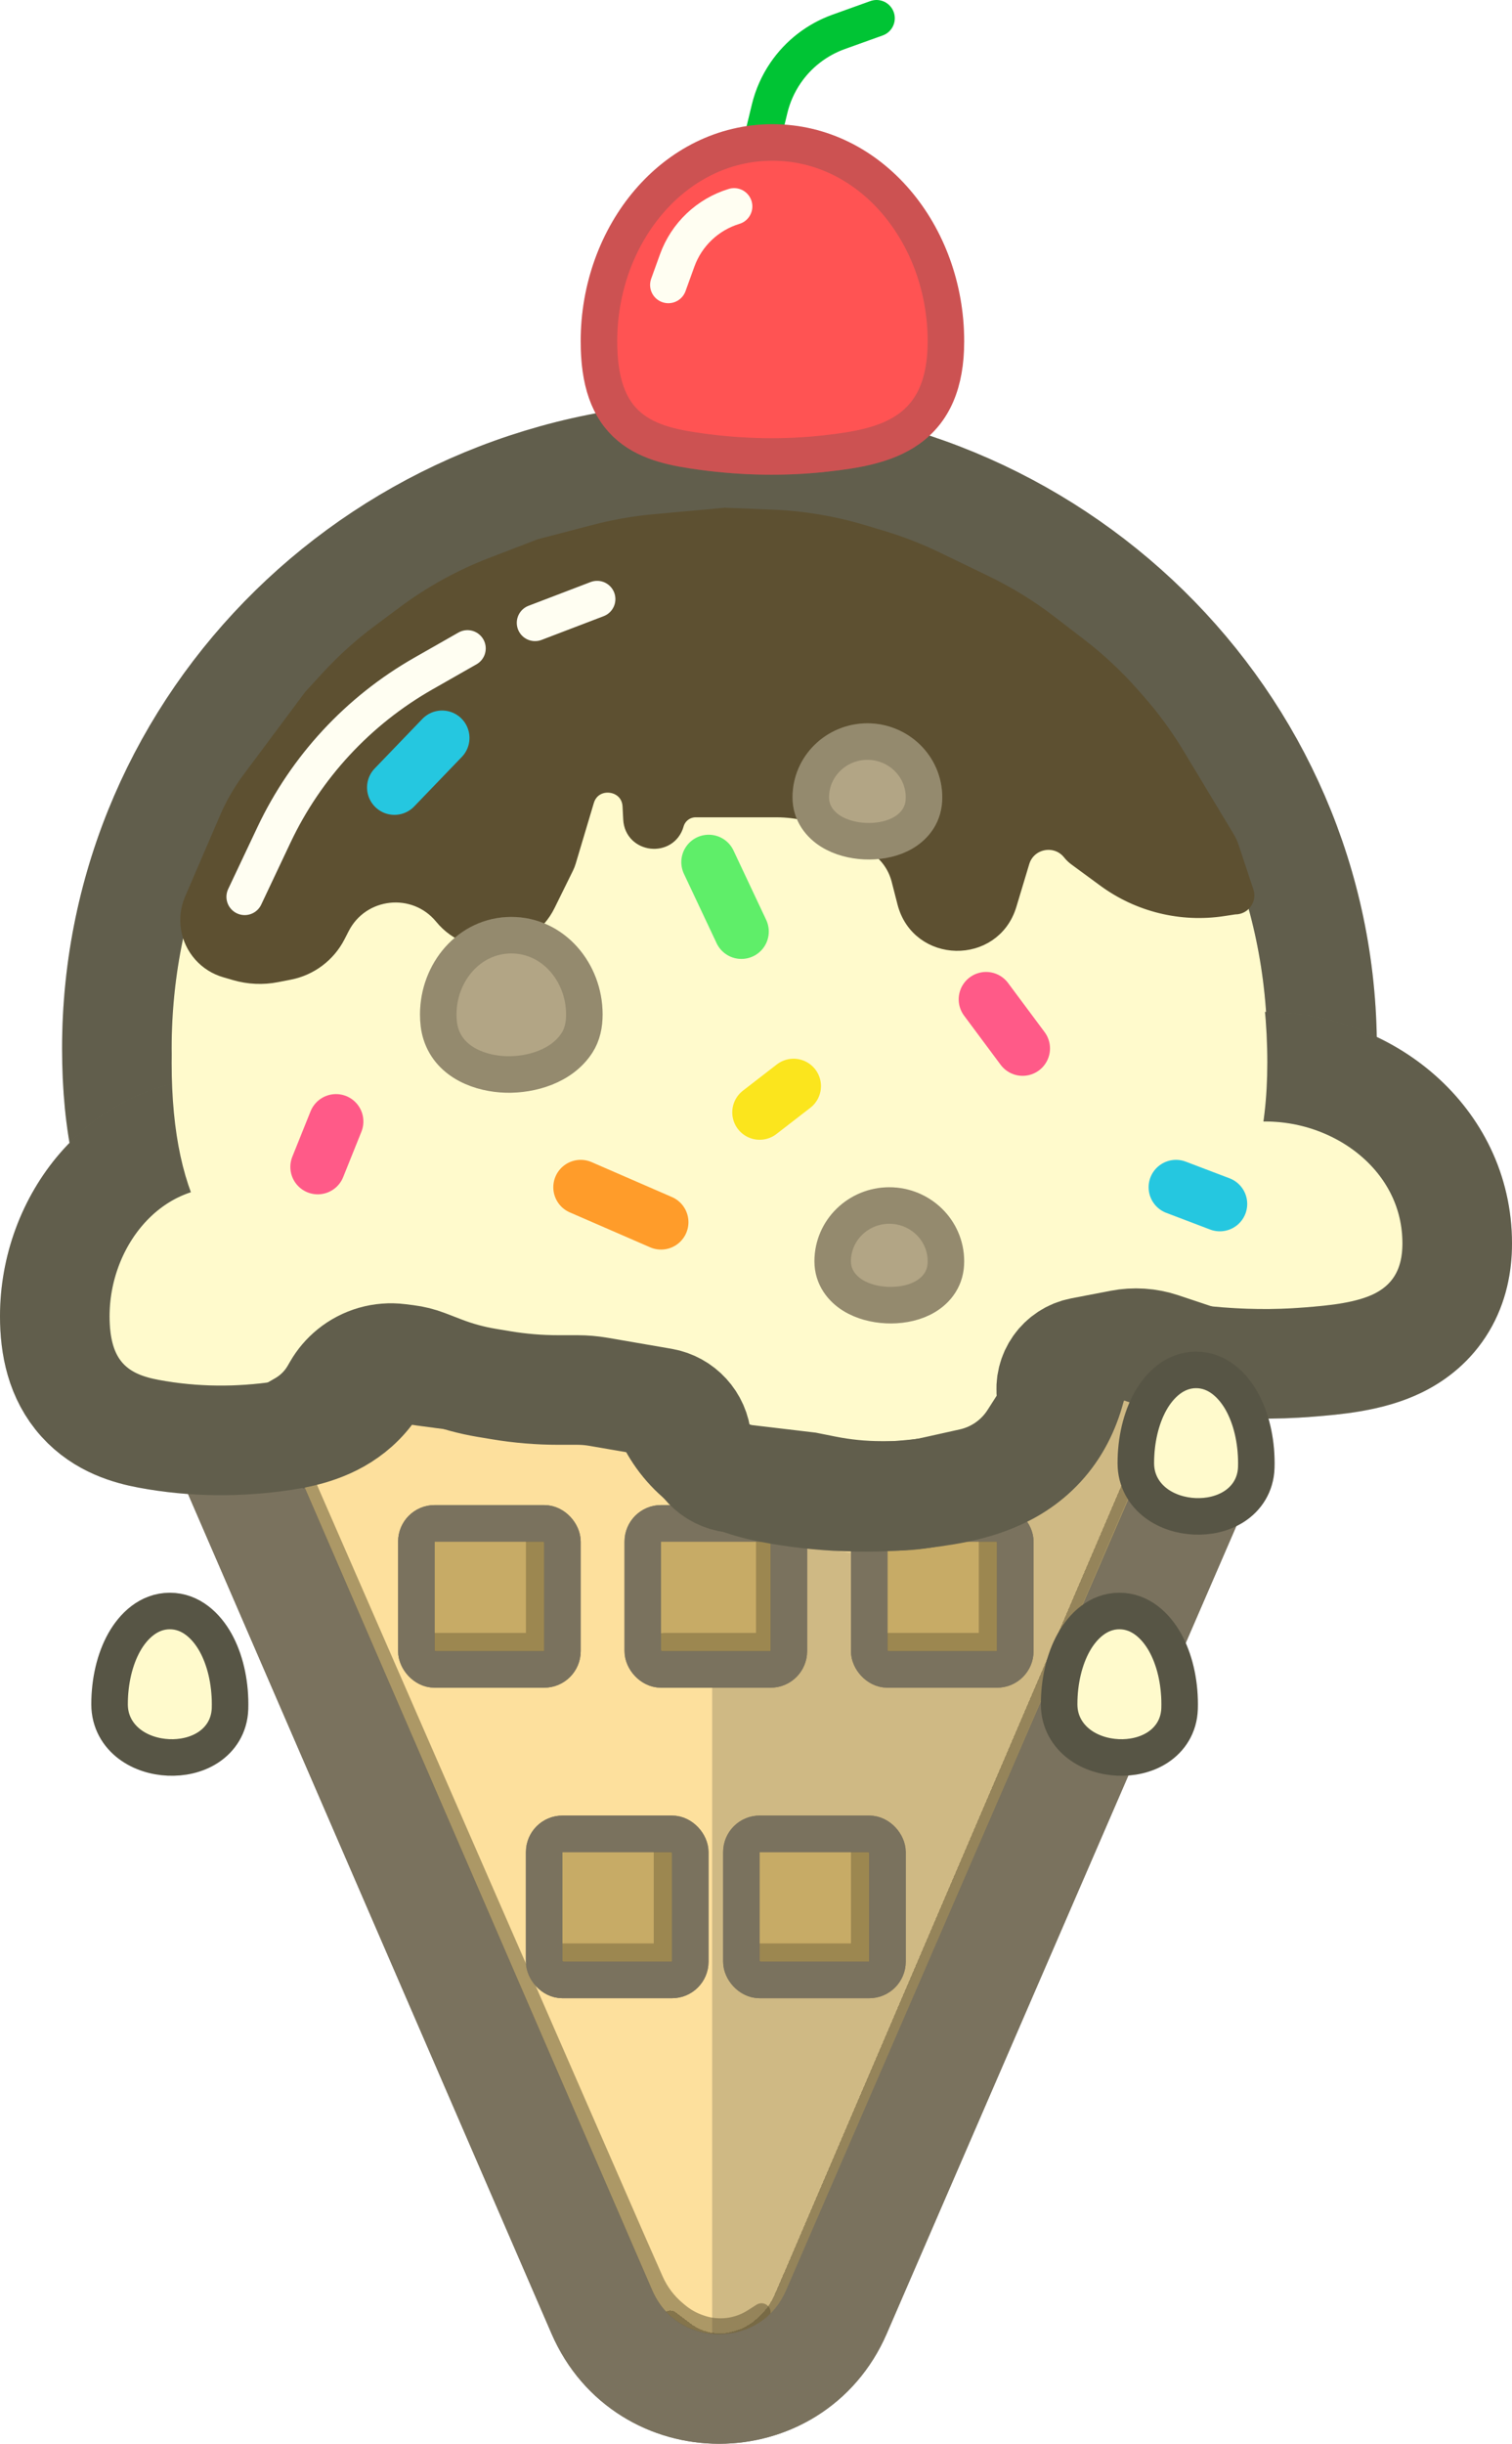 <svg width="414" height="669" viewBox="0 0 414 669" fill="none" xmlns="http://www.w3.org/2000/svg">
<path d="M164.786 632.87C176.964 660.993 216.845 660.993 229.022 632.87L328.471 403.202C338.478 380.092 321.537 354.294 296.353 354.294H97.455C72.272 354.294 55.33 380.092 65.337 403.202L164.786 632.87Z" fill="#FDE09D" stroke="#7A725E" stroke-width="30"/><script xmlns=""/>
<path d="M195 420V639H198.5L203.5 638L206.5 637L209 635L214 630.5L318 389L308 379.5L296 405L276 420L232.5 425L195 420Z" fill="#CFB984"/>
<g filter="url(#filter0_d_12_3)">
<path d="M183.5 631L187.578 634.059C188.852 635.014 190.263 635.772 191.762 636.308V636.308C194.845 637.409 198.193 637.53 201.347 636.654L201.789 636.531C204.233 635.852 206.498 634.644 208.424 632.994L208.937 632.554C211.281 630.544 213.138 628.027 214.366 625.194L219 614.5L265.5 506L316.5 387" stroke="#5D5031" stroke-opacity="0.5" stroke-width="5" stroke-linecap="round" shape-rendering="crispEdges"/>
</g>
<path d="M208.5 633L206.041 634.565C204.038 635.84 201.781 636.663 199.427 636.976V636.976C196.846 637.321 194.221 637.043 191.769 636.168L191.443 636.051C189.496 635.356 187.685 634.326 186.092 633.008L185.43 632.46C182.718 630.216 180.565 627.371 179.144 624.151L174.724 614.138L127.64 506.287L76 388" stroke="#5D5031" stroke-opacity="0.5" stroke-width="5" stroke-linecap="round"/>
<path d="M164.786 632.87C176.964 660.993 216.845 660.993 229.022 632.87L328.471 403.202C338.478 380.092 321.537 354.294 296.353 354.294H97.455C72.272 354.294 55.33 380.092 65.337 403.202L164.786 632.87Z" stroke="#7A725E" stroke-width="30"/>
<rect x="114" y="417" width="40" height="40" rx="5" fill="#C7AB66" stroke="#7A725E" stroke-width="10"/>
<rect x="176" y="417" width="40" height="40" rx="5" fill="#C7AB66" stroke="#7A725E" stroke-width="10"/>
<rect x="238" y="417" width="40" height="40" rx="5" fill="#C7AB66" stroke="#7A725E" stroke-width="10"/>
<rect x="149" y="502" width="40" height="40" rx="5" fill="#C7AB66" stroke="#7A725E" stroke-width="10"/>
<rect x="203" y="502" width="40" height="40" rx="5" fill="#C7AB66" stroke="#7A725E" stroke-width="10"/>
<path d="M208 537H233C235.761 537 238 534.761 238 532V507" stroke="#5D5031" stroke-opacity="0.4" stroke-width="10" stroke-linecap="round"/>
<path d="M154 537H179C181.761 537 184 534.761 184 532V507" stroke="#5D5031" stroke-opacity="0.4" stroke-width="10" stroke-linecap="round"/>
<path d="M119 452H144C146.761 452 149 449.761 149 447V422" stroke="#5D5031" stroke-opacity="0.4" stroke-width="10" stroke-linecap="round"/>
<path d="M182 452H207C209.761 452 212 449.761 212 447V422" stroke="#5D5031" stroke-opacity="0.4" stroke-width="10" stroke-linecap="round"/>
<path d="M243 452H268C270.761 452 273 449.761 273 447V422" stroke="#5D5031" stroke-opacity="0.4" stroke-width="10" stroke-linecap="round"/>
<rect x="114" y="417" width="40" height="40" rx="5" stroke="#7A725E" stroke-width="10"/>
<rect x="176" y="417" width="40" height="40" rx="5" stroke="#7A725E" stroke-width="10"/>
<rect x="238" y="417" width="40" height="40" rx="5" stroke="#7A725E" stroke-width="10"/>
<rect x="149" y="502" width="40" height="40" rx="5" stroke="#7A725E" stroke-width="10"/>
<rect x="203" y="502" width="40" height="40" rx="5" stroke="#7A725E" stroke-width="10"/>
<path d="M204.254 382.399C212.443 381.569 221.076 380.828 229.62 380.095C240.178 379.189 250.602 378.294 259.891 377.255C277.368 375.301 294.396 372.532 309.266 367.139C324.335 361.675 337.993 353.228 347.697 339.475C357.388 325.74 362 308.32 362 287C362 197.246 287.84 125 197 125C106.16 125 32 197.246 32 287C32 307.746 35.59 324.688 43.625 338.147C51.835 351.9 63.755 360.467 77.39 366.007C90.643 371.392 105.961 374.097 121.736 376.103C129.11 377.041 136.871 377.857 144.78 378.688C145.419 378.755 146.058 378.822 146.698 378.89C155.332 379.798 164.205 380.747 173.38 381.937C183.577 383.259 193.951 383.445 204.254 382.399Z" fill="#FFFACC"/>
<path d="M204.254 382.399C212.443 381.569 221.076 380.828 229.62 380.095C240.178 379.189 250.602 378.294 259.891 377.255C277.368 375.301 294.396 372.532 309.266 367.139C324.335 361.675 337.993 353.228 347.697 339.475C357.388 325.74 362 308.32 362 287C362 197.246 287.84 125 197 125C106.16 125 32 197.246 32 287C32 307.746 35.59 324.688 43.625 338.147C51.835 351.9 63.755 360.467 77.39 366.007C90.643 371.392 105.961 374.097 121.736 376.103C129.11 377.041 136.871 377.857 144.78 378.688C145.419 378.755 146.058 378.822 146.698 378.89C155.332 379.798 164.205 380.747 173.38 381.937C183.577 383.259 193.951 383.445 204.254 382.399Z" stroke="#79765F" stroke-width="30"/>
<path d="M204.254 382.399C212.443 381.569 221.076 380.828 229.62 380.095C240.178 379.189 250.602 378.294 259.891 377.255C277.368 375.301 294.396 372.532 309.266 367.139C324.335 361.675 337.993 353.228 347.697 339.475C357.388 325.74 362 308.32 362 287C362 197.246 287.84 125 197 125C106.16 125 32 197.246 32 287C32 307.746 35.59 324.688 43.625 338.147C51.835 351.9 63.755 360.467 77.39 366.007C90.643 371.392 105.961 374.097 121.736 376.103C129.11 377.041 136.871 377.857 144.78 378.688C145.419 378.755 146.058 378.822 146.698 378.89C155.332 379.798 164.205 380.747 173.38 381.937C183.577 383.259 193.951 383.445 204.254 382.399Z" stroke="black" stroke-opacity="0.2" stroke-width="30"/>
<path d="M77.551 393.002C82.974 392.178 90.93 390.498 97.33 384.766C104.469 378.371 107 369.54 107 360.306C107 334.415 88.178 310 61 310C33.822 310 15 334.415 15 360.306C15 368.379 16.62 376.706 22.484 383.213C28.21 389.568 35.68 391.538 40.679 392.478C52.904 394.776 65.489 394.833 77.551 393.002Z" fill="#FFFACC"/>
<path d="M77.551 393.002C82.974 392.178 90.93 390.498 97.33 384.766C104.469 378.371 107 369.54 107 360.306C107 334.415 88.178 310 61 310C33.822 310 15 334.415 15 360.306C15 368.379 16.62 376.706 22.484 383.213C28.21 389.568 35.68 391.538 40.679 392.478C52.904 394.776 65.489 394.833 77.551 393.002Z" stroke="#79765F" stroke-width="30"/>
<path d="M77.551 393.002C82.974 392.178 90.93 390.498 97.33 384.766C104.469 378.371 107 369.54 107 360.306C107 334.415 88.178 310 61 310C33.822 310 15 334.415 15 360.306C15 368.379 16.62 376.706 22.484 383.213C28.21 389.568 35.68 391.538 40.679 392.478C52.904 394.776 65.489 394.833 77.551 393.002Z" stroke="black" stroke-opacity="0.2" stroke-width="30"/>
<path d="M255.376 408.453C263.226 407.347 273.995 405.348 282.392 397.888C291.566 389.736 295 377.955 295 364.131C295 345.411 289.307 327.889 279.39 314.713C269.468 301.53 254.631 292 237 292C219.369 292 204.532 301.53 194.61 314.713C184.693 327.889 179 345.411 179 364.131C179 376.833 181.376 388.153 189.094 396.394C196.628 404.437 206.677 406.614 213.704 407.808C227.384 410.133 241.546 410.402 255.376 408.453Z" fill="#FFFACC"/>
<path d="M255.376 408.453C263.226 407.347 273.995 405.348 282.392 397.888C291.566 389.736 295 377.955 295 364.131C295 345.411 289.307 327.889 279.39 314.713C269.468 301.53 254.631 292 237 292C219.369 292 204.532 301.53 194.61 314.713C184.693 327.889 179 345.411 179 364.131C179 376.833 181.376 388.153 189.094 396.394C196.628 404.437 206.677 406.614 213.704 407.808C227.384 410.133 241.546 410.402 255.376 408.453Z" stroke="#79765F" stroke-width="30" stroke-linejoin="round"/>
<path d="M255.376 408.453C263.226 407.347 273.995 405.348 282.392 397.888C291.566 389.736 295 377.955 295 364.131C295 345.411 289.307 327.889 279.39 314.713C269.468 301.53 254.631 292 237 292C219.369 292 204.532 301.53 194.61 314.713C184.693 327.889 179 345.411 179 364.131C179 376.833 181.376 388.153 189.094 396.394C196.628 404.437 206.677 406.614 213.704 407.808C227.384 410.133 241.546 410.402 255.376 408.453Z" stroke="black" stroke-opacity="0.2" stroke-width="30" stroke-linejoin="round"/>
<path d="M358.205 372.868L358.289 372.861C365.28 372.301 375.052 371.518 382.917 367.612C387.365 365.403 391.72 361.995 394.814 356.814C397.863 351.708 399 346.031 399 340.38C399 312.067 373.806 292 346.5 292C319.194 292 294 312.067 294 340.38C294 345.494 294.802 350.741 297.192 355.6C299.698 360.692 303.467 364.375 307.78 366.884C314.956 371.058 323.955 371.928 330.002 372.513C330.195 372.531 330.385 372.55 330.572 372.568C339.668 373.453 348.938 373.611 358.205 372.868Z" fill="#FFFACC"/>
<path d="M358.205 372.868L358.289 372.861C365.28 372.301 375.052 371.518 382.917 367.612C387.365 365.403 391.72 361.995 394.814 356.814C397.863 351.708 399 346.031 399 340.38C399 312.067 373.806 292 346.5 292C319.194 292 294 312.067 294 340.38C294 345.494 294.802 350.741 297.192 355.6C299.698 360.692 303.467 364.375 307.78 366.884C314.956 371.058 323.955 371.928 330.002 372.513C330.195 372.531 330.385 372.55 330.572 372.568C339.668 373.453 348.938 373.611 358.205 372.868Z" stroke="#79765F" stroke-width="30" stroke-linejoin="round"/>
<path d="M358.205 372.868L358.289 372.861C365.28 372.301 375.052 371.518 382.917 367.612C387.365 365.403 391.72 361.995 394.814 356.814C397.863 351.708 399 346.031 399 340.38C399 312.067 373.806 292 346.5 292C319.194 292 294 312.067 294 340.38C294 345.494 294.802 350.741 297.192 355.6C299.698 360.692 303.467 364.375 307.78 366.884C314.956 371.058 323.955 371.928 330.002 372.513C330.195 372.531 330.385 372.55 330.572 372.568C339.668 373.453 348.938 373.611 358.205 372.868Z" stroke="black" stroke-opacity="0.2" stroke-width="30" stroke-linejoin="round"/>
<path d="M203.094 373.399C281.028 365.319 347 369.465 347 290.852C347 207.539 279.843 140 197 140C114.157 140 47 207.539 47 290.852C47 369.337 100.163 363.055 174.96 372.964C184.283 374.199 193.739 374.369 203.094 373.399Z" fill="#FFFACC"/>
<path d="M75.5 394.5L82.865 390.251C86.557 388.121 89.624 385.059 91.759 381.37L92.445 380.186C93.473 378.41 94.816 376.837 96.409 375.543V375.543C99.981 372.641 104.582 371.323 109.148 371.894L111.332 372.166C113.104 372.388 114.843 372.824 116.51 373.465L121.101 375.231C125.024 376.74 129.089 377.848 133.234 378.539L137.241 379.207C142.405 380.067 147.631 380.5 152.866 380.5H158.069C160.019 380.5 161.966 380.667 163.888 380.998L181.341 384.007C186.44 384.886 190.3 389.1 190.73 394.257V394.257C191.178 399.636 195.35 403.957 200.711 404.593L221 407L225.827 407.965C230.93 408.986 236.121 409.5 241.325 409.5H244.194C248.053 409.5 251.901 409.078 255.668 408.241L266.054 405.932C273.064 404.375 279.171 400.102 283.037 394.051L286.437 388.729C287.767 386.647 288.301 384.154 287.939 381.71V381.71C287.134 376.281 290.75 371.183 296.14 370.146L306.923 368.073C310.579 367.369 314.355 367.618 317.888 368.796L330.5 373" stroke="#615E4C" stroke-width="30"/>
<path d="M322.981 467.718C322.994 467.334 323 466.942 323 466.541C323 460.177 321.566 454.168 318.995 449.574C316.513 445.142 312.296 441 306.5 441C300.704 441 296.487 445.142 294.005 449.574C291.434 454.168 290 460.177 290 466.541C290 471.329 292.322 475.056 295.526 477.472C298.609 479.796 302.474 480.919 306.123 481.081C309.764 481.242 313.715 480.468 316.95 478.367C320.348 476.16 322.824 472.532 322.981 467.718Z" fill="#FFFACC"/>
<path d="M322.981 467.718C322.994 467.334 323 466.942 323 466.541C323 460.177 321.566 454.168 318.995 449.574C316.513 445.142 312.296 441 306.5 441C300.704 441 296.487 445.142 294.005 449.574C291.434 454.168 290 460.177 290 466.541C290 471.329 292.322 475.056 295.526 477.472C298.609 479.796 302.474 480.919 306.123 481.081C309.764 481.242 313.715 480.468 316.95 478.367C320.348 476.16 322.824 472.532 322.981 467.718Z" stroke="#615E4C" stroke-width="10"/>
<path d="M322.981 467.718C322.994 467.334 323 466.942 323 466.541C323 460.177 321.566 454.168 318.995 449.574C316.513 445.142 312.296 441 306.5 441C300.704 441 296.487 445.142 294.005 449.574C291.434 454.168 290 460.177 290 466.541C290 471.329 292.322 475.056 295.526 477.472C298.609 479.796 302.474 480.919 306.123 481.081C309.764 481.242 313.715 480.468 316.95 478.367C320.348 476.16 322.824 472.532 322.981 467.718Z" stroke="black" stroke-opacity="0.1" stroke-width="10"/>
<path d="M62.981 467.718C62.994 467.334 63 466.942 63 466.541C63 460.177 61.566 454.168 58.995 449.574C56.513 445.142 52.296 441 46.5 441C40.704 441 36.487 445.142 34.005 449.574C31.434 454.168 30 460.177 30 466.541C30 471.329 32.322 475.056 35.526 477.472C38.609 479.796 42.474 480.919 46.123 481.081C49.764 481.242 53.715 480.468 56.95 478.367C60.347 476.16 62.824 472.532 62.981 467.718Z" fill="#FFFACC"/>
<path d="M62.981 467.718C62.994 467.334 63 466.942 63 466.541C63 460.177 61.566 454.168 58.995 449.574C56.513 445.142 52.296 441 46.5 441C40.704 441 36.487 445.142 34.005 449.574C31.434 454.168 30 460.177 30 466.541C30 471.329 32.322 475.056 35.526 477.472C38.609 479.796 42.474 480.919 46.123 481.081C49.764 481.242 53.715 480.468 56.95 478.367C60.347 476.16 62.824 472.532 62.981 467.718Z" stroke="#615E4C" stroke-width="10"/>
<path d="M62.981 467.718C62.994 467.334 63 466.942 63 466.541C63 460.177 61.566 454.168 58.995 449.574C56.513 445.142 52.296 441 46.5 441C40.704 441 36.487 445.142 34.005 449.574C31.434 454.168 30 460.177 30 466.541C30 471.329 32.322 475.056 35.526 477.472C38.609 479.796 42.474 480.919 46.123 481.081C49.764 481.242 53.715 480.468 56.95 478.367C60.347 476.16 62.824 472.532 62.981 467.718Z" stroke="black" stroke-opacity="0.1" stroke-width="10"/>
<path d="M343.981 401.718C343.994 401.334 344 400.942 344 400.541C344 394.177 342.566 388.168 339.995 383.574C337.513 379.142 333.296 375 327.5 375C321.704 375 317.487 379.142 315.005 383.574C312.434 388.168 311 394.177 311 400.541C311 405.329 313.322 409.056 316.526 411.472C319.609 413.796 323.474 414.919 327.123 415.081C330.764 415.242 334.715 414.468 337.95 412.367C341.348 410.16 343.824 406.532 343.981 401.718Z" fill="#FFFACC"/>
<path d="M343.981 401.718C343.994 401.334 344 400.942 344 400.541C344 394.177 342.566 388.168 339.995 383.574C337.513 379.142 333.296 375 327.5 375C321.704 375 317.487 379.142 315.005 383.574C312.434 388.168 311 394.177 311 400.541C311 405.329 313.322 409.056 316.526 411.472C319.609 413.796 323.474 414.919 327.123 415.081C330.764 415.242 334.715 414.468 337.95 412.367C341.348 410.16 343.824 406.532 343.981 401.718Z" stroke="#615E4C" stroke-width="10"/>
<path d="M343.981 401.718C343.994 401.334 344 400.942 344 400.541C344 394.177 342.566 388.168 339.995 383.574C337.513 379.142 333.296 375 327.5 375C321.704 375 317.487 379.142 315.005 383.574C312.434 388.168 311 394.177 311 400.541C311 405.329 313.322 409.056 316.526 411.472C319.609 413.796 323.474 414.919 327.123 415.081C330.764 415.242 334.715 414.468 337.95 412.367C341.348 410.16 343.824 406.532 343.981 401.718Z" stroke="black" stroke-opacity="0.1" stroke-width="10"/>
<path d="M104.08 173.352L110.978 168.212C118.292 162.763 126.316 158.34 134.829 155.066L148 150L163.022 146.081C168.332 144.696 173.746 143.75 179.211 143.253L198.5 141.5L211.329 142.003C219.743 142.333 228.081 143.724 236.146 146.144L241.38 147.714C246.452 149.236 251.395 151.158 256.162 153.462L269.734 160.021C275.895 162.999 281.734 166.602 287.16 170.772L295.441 177.138C300.483 181.013 305.143 185.36 309.36 190.121L311.068 192.05C315.11 196.614 318.726 201.537 321.872 206.76L335.664 229.662C336.121 230.419 336.492 231.225 336.77 232.065L340.818 244.253C341.4 246.004 340.096 247.811 338.251 247.811C338.114 247.811 337.978 247.821 337.843 247.842L334.808 248.305C323.497 250.031 311.964 247.196 302.741 240.423L294.839 234.62C294.271 234.202 293.76 233.711 293.32 233.16C289.302 228.119 281.276 229.664 279.417 235.837L275.894 247.538C271.691 261.496 251.786 261.085 248.163 246.965L246.574 240.767C245.464 236.443 242.618 232.77 238.707 230.616L229.607 225.604C224.403 222.737 218.558 221.234 212.616 221.234H190.484C187.831 221.234 185.5 222.995 184.776 225.548C182.945 232.001 173.491 230.935 173.143 224.236L172.958 220.667C172.578 213.351 162.287 212.118 160.189 219.137L155.229 235.735C155.077 236.244 154.882 236.74 154.647 237.216L149.591 247.477C144.16 258.499 129.157 260.228 121.361 250.731C113.636 241.321 98.797 242.916 93.248 253.753L92.111 255.972C89.516 261.04 84.736 264.635 79.147 265.721L75.63 266.405C71.93 267.125 68.112 266.949 64.493 265.894L61.786 265.104C59.312 264.383 57.089 262.982 55.37 261.061C51.791 257.06 50.858 251.345 52.982 246.414L62.59 224.097C64.191 220.379 66.222 216.86 68.642 213.614L85.5 191L90.113 185.968C94.361 181.333 99.038 177.109 104.08 173.352Z" fill="#5D5031" stroke="#5D5031" stroke-width="5" stroke-linecap="round"/>
<path d="M157.999 285.45C159.449 283.196 160 280.535 160 277.69C160 266.226 151.534 256 140 256C128.466 256 120 266.226 120 277.69C120 279.588 120.205 281.386 120.73 283.036C123.288 291.083 131.868 293.943 138.582 294.123C145.428 294.307 153.847 291.905 157.999 285.45Z" fill="#B2A585"/>
<path d="M157.999 285.45C159.449 283.196 160 280.535 160 277.69C160 266.226 151.534 256 140 256C128.466 256 120 266.226 120 277.69C120 279.588 120.205 281.386 120.73 283.036C123.288 291.083 131.868 293.943 138.582 294.123C145.428 294.307 153.847 291.905 157.999 285.45Z" stroke="#B9AC8A" stroke-width="10"/>
<path d="M157.999 285.45C159.449 283.196 160 280.535 160 277.69C160 266.226 151.534 256 140 256C128.466 256 120 266.226 120 277.69C120 279.588 120.205 281.386 120.73 283.036C123.288 291.083 131.868 293.943 138.582 294.123C145.428 294.307 153.847 291.905 157.999 285.45Z" stroke="black" stroke-opacity="0.2" stroke-width="10"/>
<path d="M258.901 346.888C258.969 346.351 259 345.811 259 345.271C259 336.733 251.956 330 243.5 330C235.044 330 228 336.733 228 345.271C228 349.661 230.6 352.755 233.465 354.548C236.252 356.291 239.661 357.11 242.825 357.257C245.995 357.405 249.463 356.905 252.413 355.452C255.424 353.97 258.351 351.205 258.901 346.888Z" fill="#B2A585"/>
<path d="M258.901 346.888C258.969 346.351 259 345.811 259 345.271C259 336.733 251.956 330 243.5 330C235.044 330 228 336.733 228 345.271C228 349.661 230.6 352.755 233.465 354.548C236.252 356.291 239.661 357.11 242.825 357.257C245.995 357.405 249.463 356.905 252.413 355.452C255.424 353.97 258.351 351.205 258.901 346.888Z" stroke="#B9AC8A" stroke-width="10"/>
<path d="M258.901 346.888C258.969 346.351 259 345.811 259 345.271C259 336.733 251.956 330 243.5 330C235.044 330 228 336.733 228 345.271C228 349.661 230.6 352.755 233.465 354.548C236.252 356.291 239.661 357.11 242.825 357.257C245.995 357.405 249.463 356.905 252.413 355.452C255.424 353.97 258.351 351.205 258.901 346.888Z" stroke="black" stroke-opacity="0.2" stroke-width="10"/>
<path d="M252.901 219.888C252.969 219.351 253 218.811 253 218.271C253 209.733 245.956 203 237.5 203C229.044 203 222 209.733 222 218.271C222 222.661 224.6 225.755 227.465 227.548C230.252 229.291 233.661 230.11 236.825 230.257C239.995 230.405 243.463 229.905 246.413 228.452C249.424 226.97 252.351 224.205 252.901 219.888Z" fill="#B2A585"/>
<path d="M252.901 219.888C252.969 219.351 253 218.811 253 218.271C253 209.733 245.956 203 237.5 203C229.044 203 222 209.733 222 218.271C222 222.661 224.6 225.755 227.465 227.548C230.252 229.291 233.661 230.11 236.825 230.257C239.995 230.405 243.463 229.905 246.413 228.452C249.424 226.97 252.351 224.205 252.901 219.888Z" stroke="#B9AC8A" stroke-width="10"/>
<path d="M252.901 219.888C252.969 219.351 253 218.811 253 218.271C253 209.733 245.956 203 237.5 203C229.044 203 222 209.733 222 218.271C222 222.661 224.6 225.755 227.465 227.548C230.252 229.291 233.661 230.11 236.825 230.257C239.995 230.405 243.463 229.905 246.413 228.452C249.424 226.97 252.351 224.205 252.901 219.888Z" stroke="black" stroke-opacity="0.2" stroke-width="10"/>
<path d="M67 245.5L75.013 228.543C83.791 209.966 98.078 194.544 115.931 184.375L128 177.5M146.5 170.5L163.5 164" stroke="#FFFEF2" stroke-width="10" stroke-linecap="round"/>
<path d="M208.5 39L210.727 29.774C211.569 26.287 213.034 22.98 215.051 20.013V20.013C218.592 14.805 223.693 10.854 229.62 8.726L240 5" stroke="#00C434" stroke-width="10" stroke-linecap="round"/>
<path d="M226.085 124.135C234.117 123.236 242.5 121.939 248.772 117.483C255.574 112.653 259 104.876 259 93.428C259 64.103 238.415 39 211.5 39C184.585 39 164 64.103 164 93.428C164 104.319 166.534 111.928 172.338 116.814C177.782 121.398 185.219 122.706 192.332 123.666C203.47 125.168 214.861 125.391 226.085 124.135Z" fill="#FF5353"/>
<path d="M226.085 124.135C234.117 123.236 242.5 121.939 248.772 117.483C255.574 112.653 259 104.876 259 93.428C259 64.103 238.415 39 211.5 39C184.585 39 164 64.103 164 93.428C164 104.319 166.534 111.928 172.338 116.814C177.782 121.398 185.219 122.706 192.332 123.666C203.47 125.168 214.861 125.391 226.085 124.135Z" stroke="#FF6666" stroke-width="10"/>
<path d="M226.085 124.135C234.117 123.236 242.5 121.939 248.772 117.483C255.574 112.653 259 104.876 259 93.428C259 64.103 238.415 39 211.5 39C184.585 39 164 64.103 164 93.428C164 104.319 166.534 111.928 172.338 116.814C177.782 121.398 185.219 122.706 192.332 123.666C203.47 125.168 214.861 125.391 226.085 124.135Z" stroke="black" stroke-opacity="0.2" stroke-width="10"/>
<path d="M183 78L185.417 71.306C187.987 64.19 193.762 58.703 201 56.5V56.5" stroke="#FFFEF2" stroke-width="10" stroke-linecap="round"/>
<path d="M121.048 202L108 215.562" stroke="#25C7E0" stroke-width="15" stroke-linecap="round"/>
<path d="M322 325L334 329.562" stroke="#25C7E0" stroke-width="15" stroke-linecap="round"/>
<path d="M208 304.5L217.289 297.315" stroke="#FBE51D" stroke-width="15" stroke-linecap="round"/>
<path d="M194.048 236L203 255" stroke="#5FEE69" stroke-width="15" stroke-linecap="round"/>
<path d="M280 287L270 273.562" stroke="#FF5A88" stroke-width="15" stroke-linecap="round"/>
<path d="M87 319.438L92 307" stroke="#FF5A88" stroke-width="15" stroke-linecap="round"/>
<path d="M159 325L181 334.562" stroke="#FF9C2A" stroke-width="15" stroke-linecap="round"/>
<defs>
<filter id="filter0_d_12_3" x="177" y="384.499" width="146" height="263.233" filterUnits="userSpaceOnUse" color-interpolation-filters="sRGB">
<feFlood flood-opacity="0" result="BackgroundImageFix"/>
<feColorMatrix in="SourceAlpha" type="matrix" values="0 0 0 0 0 0 0 0 0 0 0 0 0 0 0 0 0 0 127 0" result="hardAlpha"/>
<feOffset dy="4"/>
<feGaussianBlur stdDeviation="2"/>
<feComposite in2="hardAlpha" operator="out"/>
<feColorMatrix type="matrix" values="0 0 0 0 0 0 0 0 0 0 0 0 0 0 0 0 0 0 0.25 0"/>
<feBlend mode="normal" in2="BackgroundImageFix" result="effect1_dropShadow_12_3"/>
<feBlend mode="normal" in="SourceGraphic" in2="effect1_dropShadow_12_3" result="shape"/>
</filter>
</defs>
</svg>